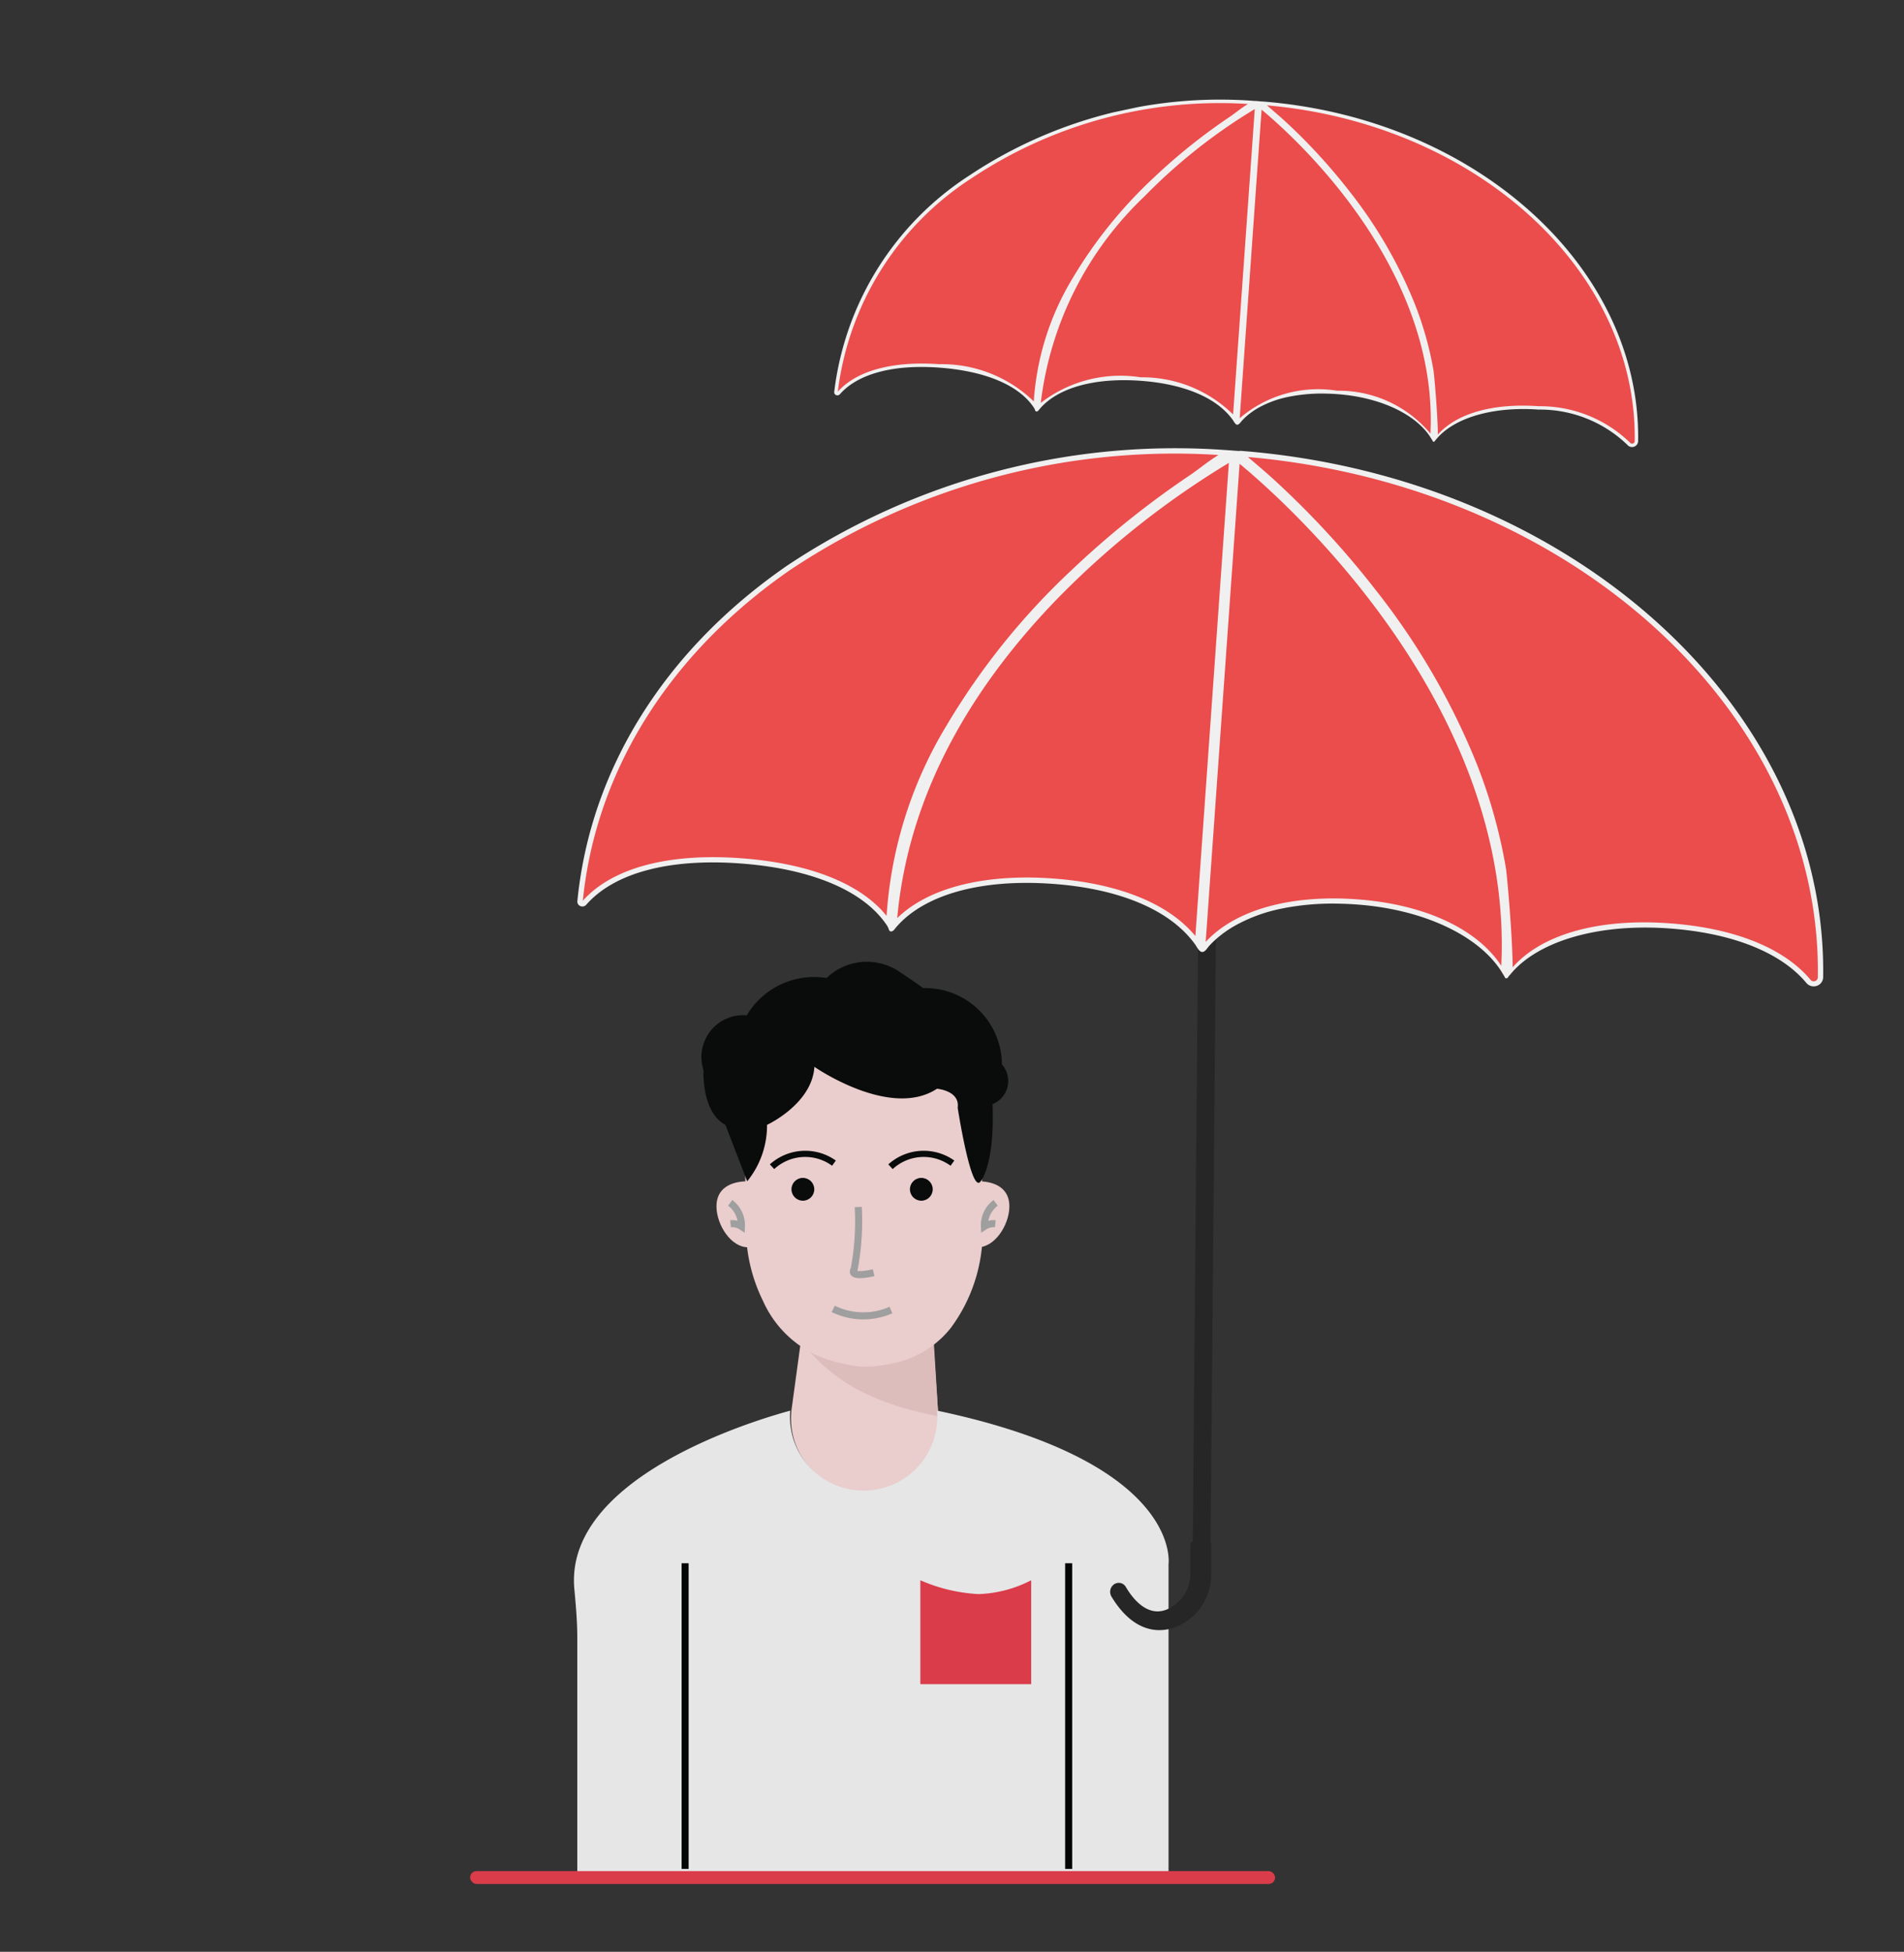 <svg xmlns="http://www.w3.org/2000/svg" xmlns:xlink="http://www.w3.org/1999/xlink" width="81" height="83" viewBox="0 0 81 83">
  <rect x="0" y="0" width="81" height="83" fill="#333333" stroke="none"/>
  <defs>
    <clipPath id="clip-path">
      <rect id="Rectangle_11728" data-name="Rectangle 11728" width="12.75" height="30.431" fill="none"/>
    </clipPath>
    <clipPath id="clip-path-2">
      <rect id="Rectangle_11727" data-name="Rectangle 11727" width="51.628" height="42.575" fill="none"/>
    </clipPath>
  </defs>
  <g id="my:health_Medisure_Super_Top-up" data-name="my:health Medisure Super Top-up" transform="translate(-126.602 -2603)">
    <rect id="Rectangle_11732" data-name="Rectangle 11732" width="81" height="83" transform="translate(126.602 2603)" fill="none"/>
    <g id="Group_6129" data-name="Group 6129" transform="translate(146.602 2643.895)">
      <g id="Group_3682" data-name="Group 3682" transform="translate(4.42 0)">
        <path id="Path_18334" data-name="Path 18334" d="M329.735,198.012h0a3.133,3.133,0,0,0,3.235-3.344l-.508-7.537a2.36,2.36,0,0,0-2.275-2.21h0a2.365,2.365,0,0,0-2.426,2.049l-1.021,7.484a3.132,3.132,0,0,0,3,3.558Z" transform="translate(-317.48 -175.451)" fill="#eacdcd"/>
        <path id="Path_18335" data-name="Path 18335" d="M333.549,218.929s-2.549,2.83-5.881-.05l.18.118c1.477,1.978,3.405,2.775,5.824,3.271h.082" transform="translate(-318.256 -202.947)" fill="#ddbcbc"/>
        <path id="Path_18336" data-name="Path 18336" d="M321.384,152.091h0a4.907,4.907,0,0,0-4.965,4.941l.043,3.2a6.98,6.98,0,0,0,.723,3.062,4.6,4.6,0,0,0,4.391,2.732h0a4.206,4.206,0,0,0,3.6-1.58,6.886,6.886,0,0,0,1.353-4.287l-.042-3.128A5.067,5.067,0,0,0,321.384,152.091Z" transform="translate(-309.147 -148.871)" fill="#eacdcd"/>
        <path id="Path_18337" data-name="Path 18337" d="M293.666,235.481l0,.04a3.176,3.176,0,0,1,.005.321,3.132,3.132,0,1,1-6.251-.361c-1.6.435-9.625,2.854-9.186,7.592.064.689.125,1.378.125,2.069v9.986h25.153V242.014S304.143,237.691,293.666,235.481Z" transform="translate(-278.22 -216.389)" fill="#e6e6e6"/>
        <ellipse id="Ellipse_888" data-name="Ellipse 888" cx="0.485" cy="0.485" rx="0.485" ry="0.485" transform="translate(9.251 9.195)" fill="#0a0b0b"/>
        <path id="Path_18338" data-name="Path 18338" d="M324.637,178.063l.159-.221a2.248,2.248,0,0,0-2.807.163l.186.2A1.94,1.94,0,0,1,324.637,178.063Z" transform="translate(-313.658 -169.385)" fill="#0a0b0b"/>
        <ellipse id="Ellipse_889" data-name="Ellipse 889" cx="0.485" cy="0.485" rx="0.485" ry="0.485" transform="translate(14.29 9.195)" fill="#0a0b0b"/>
        <path id="Path_18339" data-name="Path 18339" d="M351.113,178.063l.159-.221a2.248,2.248,0,0,0-2.807.163l.186.2A1.94,1.94,0,0,1,351.113,178.063Z" transform="translate(-335.094 -169.385)" fill="#0a0b0b"/>
        <path id="Path_18340" data-name="Path 18340" d="M340.863,190a11,11,0,0,1-.172,2.642c-.238.416.826.152.826.152" transform="translate(-328.772 -179.567)" fill="none" stroke="#9f9f9f" stroke-miterlimit="10" stroke-width="0.3"/>
        <path id="Path_18341" data-name="Path 18341" d="M338.607,212.793a2.905,2.905,0,0,1-2.455-.049" transform="translate(-325.125 -197.979)" fill="none" stroke="#9f9f9f" stroke-miterlimit="10" stroke-width="0.3"/>
        <g id="Group_2030" data-name="Group 2030" transform="translate(17.164 9.34)">
          <path id="Path_18342" data-name="Path 18342" d="M368.392,187.05c.736.013,1.345-.945,1.357-1.721s-.589-1.078-1.307-1.085Z" transform="translate(-368.392 -184.244)" fill="#eacdcd"/>
          <path id="Path_18343" data-name="Path 18343" d="M370.422,189.063a1.184,1.184,0,0,0-.477,1,.7.7,0,0,1,.463-.111" transform="translate(-369.649 -188.146)" fill="none" stroke="#9f9f9f" stroke-miterlimit="10" stroke-width="0.3"/>
        </g>
        <g id="Group_2031" data-name="Group 2031" transform="translate(6.06 9.34)">
          <path id="Path_18344" data-name="Path 18344" d="M311.413,187.05c-.736.013-1.345-.945-1.357-1.721s.589-1.078,1.307-1.085Z" transform="translate(-310.056 -184.244)" fill="#eacdcd"/>
          <path id="Path_18345" data-name="Path 18345" d="M313.122,189.063a1.184,1.184,0,0,1,.477,1,.7.7,0,0,0-.463-.111" transform="translate(-312.538 -188.146)" fill="none" stroke="#9f9f9f" stroke-miterlimit="10" stroke-width="0.3"/>
        </g>
        <path id="Path_18346" data-name="Path 18346" d="M308.724,144.516a3.762,3.762,0,0,0,.844-2.4s1.914-.882,2.015-2.468c0,0,3.224,2.242,5.214.932,0,0,.982.076.882.806,0,0,.579,3.753.982,3.123,0,0,.6-.68.5-3.274a1.058,1.058,0,0,0,.4-1.687,3.269,3.269,0,0,0-3.35-3.249s-.492-.358-1.027-.705a2.474,2.474,0,0,0-2.945.153q-.069.059-.134.124a3.337,3.337,0,0,0-3.4,1.587,1.778,1.778,0,0,0-1.839,2.328s-.1,1.778.932,2.332Z" transform="translate(-301.357 -135.176)" fill="#0a0b0b"/>
        <line id="Line_33" data-name="Line 33" y2="13" transform="translate(4.726 25.582)" fill="none" stroke="#040505" stroke-miterlimit="10" stroke-width="0.3"/>
        <line id="Line_34" data-name="Line 34" y2="13" transform="translate(21.043 25.582)" fill="none" stroke="#040505" stroke-miterlimit="10" stroke-width="0.3"/>
        <path id="Path_20099" data-name="Path 20099" d="M0,0A7.055,7.055,0,0,0,2.474.589,5.229,5.229,0,0,0,4.715,0V4.42H0Z" transform="translate(14.733 26.305)" fill="#da3c4a"/>
      </g>
      <path id="Path_18435" data-name="Path 18435" d="M233.842,734.567" transform="translate(-225.119 -699.716)" fill="#eb4b4d"/>
      <rect id="Rectangle_501" data-name="Rectangle 501" width="34.244" height="0.548" rx="0.274" transform="translate(0 38.673)" fill="#da3c4a"/>
      <g id="Group_6132" data-name="Group 6132" transform="translate(19.437 -0.318) rotate(-16)">
        <path id="Path_21495" data-name="Path 21495" d="M17.594,0,9.248,28.16l.728.21L18.322.21,17.6,0Z" transform="translate(-5.572 0)" fill="#272626"/>
        <g id="Group_6133" data-name="Group 6133" transform="translate(0 0)">
          <g id="Group_6132-2" data-name="Group 6132" clip-path="url(#clip-path)">
            <path id="Path_21496" data-name="Path 21496" d="M3.855,68.346l-.342,1.189a1.648,1.648,0,0,1-.834,1.035c-1.3.633-1.8-.588-1.964-1.225a.346.346,0,0,0-.424-.26l-.007,0a.394.394,0,0,0-.271.479c.716,2.639,2.8,2.161,3.6,1.427a2.525,2.525,0,0,0,.729-1.122l.368-1.279a.086.086,0,0,0-.056-.108l-.7-.2a.086.086,0,0,0-.1.062" transform="translate(0 -41.141)" fill="#272626"/>
          </g>
        </g>
      </g>
    </g>
    <g id="Group_6131" data-name="Group 6131" transform="matrix(0.978, -0.208, 0.208, 0.978, 145.317, 2613.871)">
      <g id="Group_6130" data-name="Group 6130" clip-path="url(#clip-path-2)">
        <path id="Path_21485" data-name="Path 21485" d="M31.768,54.277h0c1.573-1.3,4.143-1.262,6.966-.449,2.658.766,4.74,2.1,5.506,3.873l5.726-19.883c-1.8.587-14.911,5.119-18.2,16.46" transform="translate(-18.797 -22.376)" fill="#eb4c4c"/>
        <path id="Path_21486" data-name="Path 21486" d="M68.47,37.978l-5.8,20.129c1.54-1.3,4.123-1.407,6.838-.626,2.8.808,4.934,2.374,5.474,4.35,0-.018,0-.032,0-.032,3.237-11.342-5.32-22.361-6.511-23.82" transform="translate(-37.084 -22.472)" fill="#eb4c4c"/>
        <path id="Path_21487" data-name="Path 21487" d="M17.178,44.4a29.845,29.845,0,0,1,6.573-5.345,38.318,38.318,0,0,1,5.694-2.865,14.22,14.22,0,0,1,1.657-.677c.044-.011.079-.018.116-.025C17.46,31.652,3.77,37.39.275,48.406a.1.1,0,0,0,.155.111C2.006,47.34,4.51,47.4,7.27,48.13c4.483,1.179,5.656,3.927,5.656,3.927A17.767,17.767,0,0,1,17.178,44.4" transform="translate(-0.16 -20.294)" fill="#eb4c4c"/>
        <path id="Path_21488" data-name="Path 21488" d="M77.227,37.54c.036.04.075.087.118.145.337.446.683.884,1.008,1.34a37.84,37.84,0,0,1,3.22,5.433,29.918,29.918,0,0,1,2.653,8.06,22.17,22.17,0,0,1,.3,4.576c-.013.342-.41,3.514-.665,4.482a.2.2,0,0,1-.022.052c1.53-1.366,4.217-1.466,7.067-.645,2.48.714,4.468,1.934,5.316,3.544a.289.289,0,0,0,.539-.063c2.527-11.07-6-22.937-19.536-26.924" transform="translate(-45.695 -22.212)" fill="#eb4c4c"/>
        <path id="Path_21489" data-name="Path 21489" d="M31.566,35.316l-.016,0,.007,0-.214-.059-.164-.049,0,0-.09-.025a29.8,29.8,0,0,0-19.395.9C5.862,38.516,1.712,42.813.01,48.176a.211.211,0,0,0,.015.164.221.221,0,0,0,.316.071c1.44-1.076,3.834-1.207,6.741-.37s4.89,2.2,5.57,3.826a.8.8,0,0,1,.068.231.125.125,0,0,0,.073.121c.023.009.145-.025.134-.039l.117-.093c1.455-1.111,3.957-1.267,6.866-.43,2.791.8,4.72,2.157,5.433,3.809.046.107.085.293.193.347.129.065.271-.109.369-.179a4.076,4.076,0,0,1,.381-.241,4.741,4.741,0,0,1,.866-.371,6.827,6.827,0,0,1,2.093-.3,10.98,10.98,0,0,1,2.476.312q.341.08.679.178c2.874.828,5.042,2.538,5.546,4.384l.078.022c1.413-1.262,4.15-1.512,7.161-.646,2.593.746,4.456,1.985,5.247,3.488a.4.4,0,0,0,.247.2.41.41,0,0,0,.32-.04.389.389,0,0,0,.183-.254c2.553-11.18-6.063-23.065-19.614-27.058m-18.816,16.2v0l-.005.019c-.8-1.58-2.768-2.887-5.6-3.7-2.956-.851-5.406-.715-6.907.382,1.689-5.281,5.788-9.514,11.547-11.921a29.5,29.5,0,0,1,18.851-.995c-.287.1-.562.225-.83.349-.185.085-.37.17-.559.247a38.52,38.52,0,0,0-5.711,2.873,29.977,29.977,0,0,0-6.6,5.366,17.866,17.866,0,0,0-4.187,7.387M25.42,55.1c-.826-1.591-2.745-2.884-5.449-3.663-2.807-.808-5.257-.7-6.8.279,1.424-4.61,4.625-8.608,9.518-11.889A36.739,36.739,0,0,1,31,35.714Zm5.9-19.747.006.007-.017,0ZM32.462,55c-2.749-.792-5.15-.63-6.665.434l5.641-19.588c1.461,1.838,9.309,12.374,6.449,23.2-.681-1.759-2.673-3.253-5.426-4.045m18.421,7.435a.184.184,0,0,1-.142.017.174.174,0,0,1-.109-.091c-.82-1.558-2.732-2.836-5.385-3.6-2.9-.836-5.389-.67-6.9.447.257-1.208.59-3.918.6-4.223a22.347,22.347,0,0,0-.3-4.6,30.055,30.055,0,0,0-2.663-8.091,38.051,38.051,0,0,0-3.23-5.45c-.222-.312-.458-.62-.686-.918l-.221-.289C45.085,39.694,53.464,51.355,50.96,62.324a.163.163,0,0,1-.077.109" transform="translate(0 -20.109)" fill="#f0f0f0"/>
        <path id="Path_21490" data-name="Path 21490" d="M57.723,13.1h0c1.015-.842,2.674-.815,4.5-.289a5.267,5.267,0,0,1,3.553,2.5l3.7-12.832c-1.162.378-9.623,3.3-11.744,10.622" transform="translate(-34.155 -1.463)" fill="#eb4c4c"/>
        <path id="Path_21491" data-name="Path 21491" d="M81.408,2.577l-3.741,12.99c.994-.836,2.661-.908,4.413-.4,1.81.521,3.184,1.532,3.533,2.807a.184.184,0,0,1,0-.021c2.089-7.319-3.433-14.43-4.2-15.372" transform="translate(-45.956 -1.525)" fill="#eb4c4c"/>
        <path id="Path_21492" data-name="Path 21492" d="M48.307,6.72A19.268,19.268,0,0,1,52.55,3.27a24.755,24.755,0,0,1,3.675-1.849A9.231,9.231,0,0,1,57.294.985c.028-.007.051-.011.075-.016C48.489-1.505,39.654,2.2,37.4,9.307a.065.065,0,0,0,.1.072c1.017-.76,2.633-.719,4.414-.25,2.893.761,3.651,2.534,3.651,2.534A11.462,11.462,0,0,1,48.307,6.72" transform="translate(-22.127 -0.119)" fill="#eb4c4c"/>
        <path id="Path_21493" data-name="Path 21493" d="M87.059,2.294c.024.026.048.056.076.094.217.288.441.57.65.864a24.4,24.4,0,0,1,2.078,3.506,19.307,19.307,0,0,1,1.712,5.2,14.342,14.342,0,0,1,.195,2.953c-.009.221-.264,2.268-.429,2.893a.162.162,0,0,1-.014.033c.988-.882,2.721-.946,4.561-.416a5.467,5.467,0,0,1,3.43,2.288.187.187,0,0,0,.348-.041c1.631-7.144-3.873-14.8-12.607-17.376" transform="translate(-51.513 -1.357)" fill="#eb4c4c"/>
        <path id="Path_21494" data-name="Path 21494" d="M57.592.859l-.011,0h0L57.448.816,57.343.785l0,0L57.287.772A19.233,19.233,0,0,0,44.77,1.35a12.756,12.756,0,0,0-7.542,7.808.135.135,0,0,0,.009.106.143.143,0,0,0,.2.046c.929-.694,2.474-.779,4.35-.239s3.156,1.418,3.594,2.469a.527.527,0,0,1,.044.149.08.08,0,0,0,.047.078c.015.006.094-.016.086-.025l.076-.06c.939-.717,2.554-.817,4.431-.277,1.8.519,3.046,1.391,3.506,2.458.03.069.055.189.125.224s.175-.07.238-.116a2.606,2.606,0,0,1,.246-.156,3.054,3.054,0,0,1,.559-.24,4.411,4.411,0,0,1,1.351-.19,7.1,7.1,0,0,1,1.6.2q.22.051.438.115c1.855.534,3.253,1.638,3.58,2.829l.05.015c.912-.814,2.678-.976,4.621-.417a5.364,5.364,0,0,1,3.386,2.251.262.262,0,0,0,.366.105.253.253,0,0,0,.118-.164C71.9,11.106,66.338,3.436,57.592.859M45.45,11.311v0l0,.012a5.616,5.616,0,0,0-3.613-2.389c-1.908-.55-3.488-.462-4.457.247a12.621,12.621,0,0,1,7.452-7.694A19.036,19.036,0,0,1,56.992.843a5.789,5.789,0,0,0-.535.225c-.12.055-.239.11-.361.159a24.859,24.859,0,0,0-3.686,1.854,19.351,19.351,0,0,0-4.258,3.462,11.53,11.53,0,0,0-2.7,4.767m8.176,2.318a5.514,5.514,0,0,0-3.516-2.364,5.541,5.541,0,0,0-4.386.18,14.487,14.487,0,0,1,6.143-7.673,23.675,23.675,0,0,1,5.363-2.656ZM57.432.885l0,0-.01,0Zm.738,12.676a5.13,5.13,0,0,0-4.3.281L57.51,1.2c.943,1.187,6.007,7.986,4.162,14.972a5.076,5.076,0,0,0-3.5-2.611m11.888,4.8a.118.118,0,0,1-.092.011.111.111,0,0,1-.07-.058,5.5,5.5,0,0,0-3.475-2.324c-1.874-.539-3.478-.432-4.452.288.165-.779.38-2.529.388-2.725a14.455,14.455,0,0,0-.2-2.968,19.412,19.412,0,0,0-1.719-5.222,24.579,24.579,0,0,0-2.084-3.517c-.144-.2-.3-.4-.443-.592l-.142-.186c8.543,2.618,13.951,10.143,12.335,17.222a.106.106,0,0,1-.05.07" transform="translate(-22.024 0)" fill="#f0f0f0"/>
      </g>
    </g>
  </g>
</svg>
